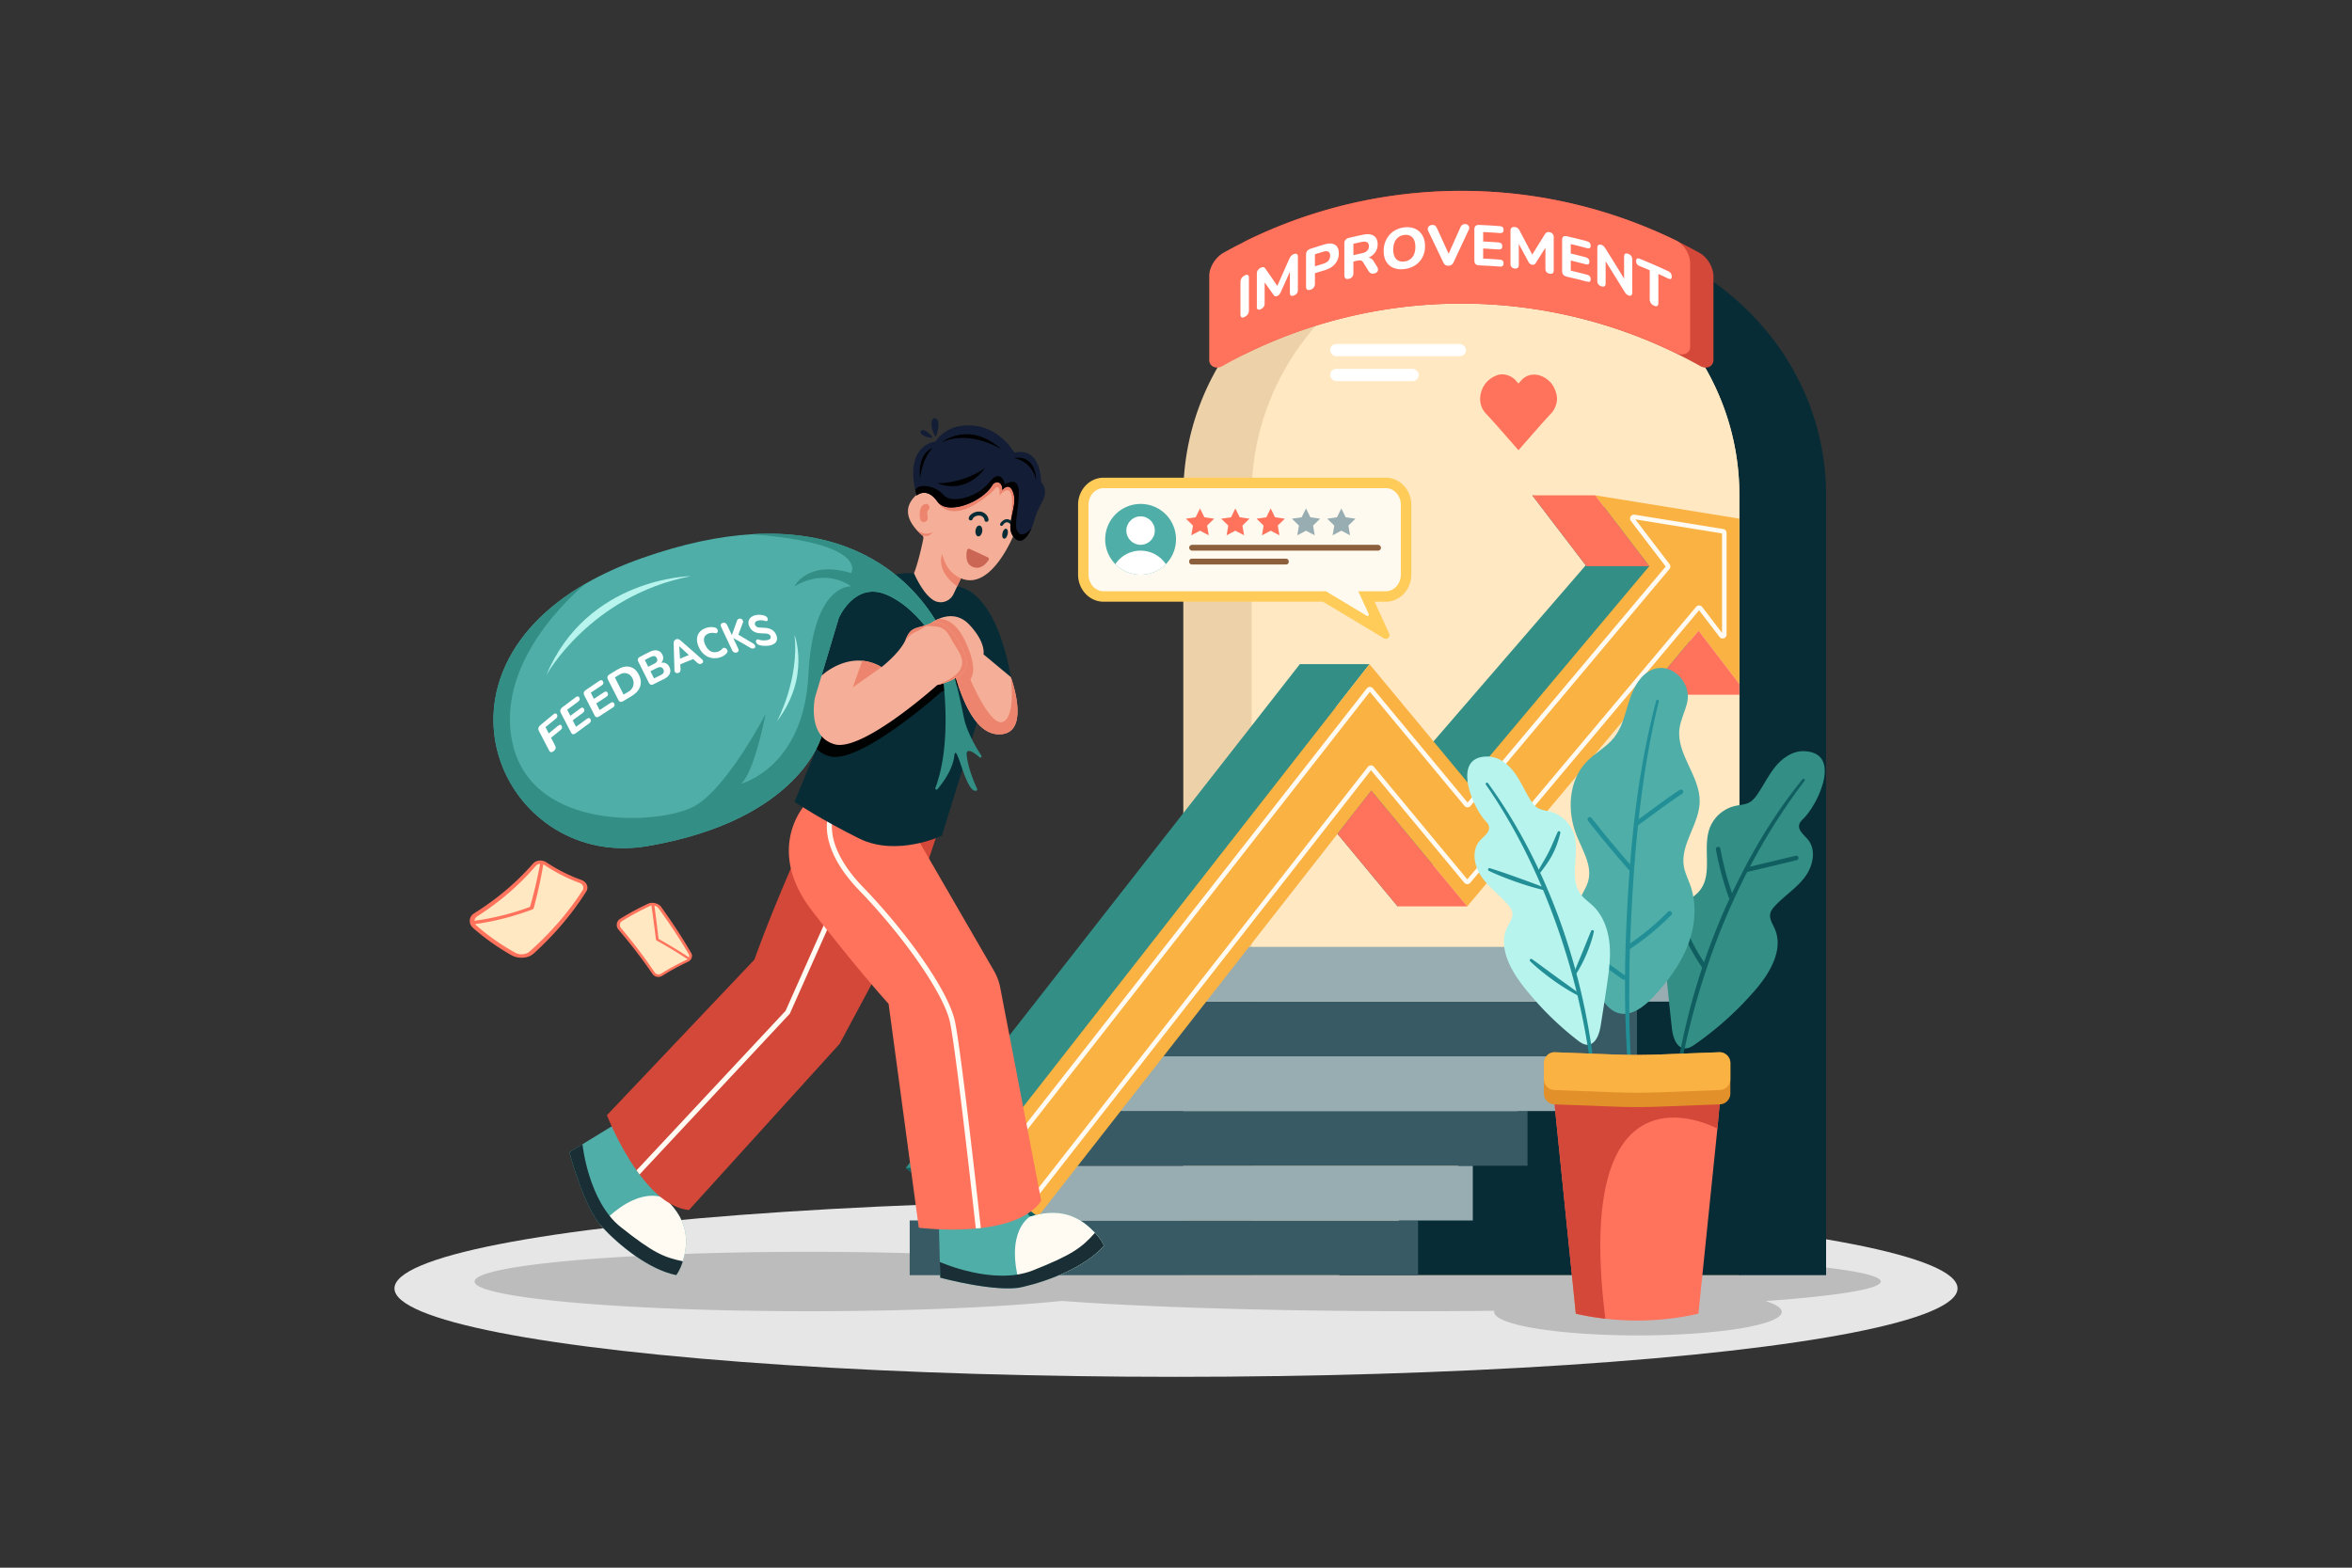 <?xml version="1.0" encoding="utf-8"?>
<svg xmlns="http://www.w3.org/2000/svg" viewBox="0 0 4680 3120">
  <rect x="0" y="0" width="4680" height="3120" fill="#333333" stroke="none"/>
  <defs>
    <style>.cls-1,.cls-11{fill:#fff;}.cls-1{opacity:0;}.cls-2{fill:#e6e6e6;}.cls-3{fill:#bcbcbc;}.cls-4{fill:#072c35;}.cls-5{fill:#edd1a9;}.cls-6{fill:#ffe8c2;}.cls-7{fill:#375a64;}.cls-8{fill:#97adb2;}.cls-9{fill:#d34839;}.cls-10{fill:#ff735d;}.cls-12{fill:#338e85;}.cls-13{fill:#fab243;}.cls-14{fill:#fffbf3;}.cls-15{fill:#115e60;}.cls-16{fill:#ffcc5a;}.cls-17{fill:#fffaf0;}.cls-18{fill:#4faea8;}.cls-19{fill:#8c603d;}.cls-20{fill:#228e96;}.cls-21{fill:#b8f4ee;}.cls-22{fill:#c7c365;}.cls-23{fill:#e2902a;}.cls-24{fill:#1a2e35;}.cls-25{fill:#010202;}.cls-26{fill:#f5ae97;}.cls-27{fill:#ed856e;}.cls-28{fill:#131e36;}.cls-29{fill:#cb6655;}</style>
  </defs>
  <title>02</title>
  <g data-name="02" id="_02">
    <rect class="cls-1" height="3120" width="4680"/>
    <ellipse class="cls-2" cx="2340" cy="2564.14" rx="1555.11" ry="176.04"/>
    <path class="cls-3" d="M3742.29,2550.46c0-32.64-415.49-59.1-928-59.1-280.39,0-531.73,7.92-701.89,20.44-122-12.52-302.07-20.44-503-20.44-367.3,0-665.06,26.46-665.06,59.1s297.76,59.1,665.06,59.1c200.93,0,381-7.92,503-20.44,170.16,12.52,421.5,20.44,701.89,20.44,54.27,0,107.46-.3,159.18-.87a7.84,7.84,0,0,0-.33,2.24c0,25.85,128.08,46.8,286.07,46.8s286.07-20.95,286.07-46.8c0-7.78-11.63-15.12-32.19-21.58C3655.79,2579,3742.29,2565.35,3742.29,2550.46Z"/>
    <path class="cls-4" d="M3295.67,499l-1.39-.56a569.3,569.3,0,0,0-212.47-40.92h-174l3.32,84.56c-149.44,95.67-248,259.41-248,443.27V2537.86h970.43V985.33C3633.56,766.7,3494.24,579.11,3295.67,499Z"/>
    <path class="cls-5" d="M3461,985.33V2537.86H2354.56V985.33c0-291.51,247.68-527.83,553.22-527.83a584.44,584.44,0,0,1,68,3.95A570.48,570.48,0,0,1,3123.12,499C3321.68,579.11,3461,766.7,3461,985.33Z"/>
    <path class="cls-6" d="M3461,985.33V2537.86H2490.58V985.33c0-269.54,211.77-491.9,485.22-523.88A570.3,570.3,0,0,1,3123.12,499C3321.69,579.11,3461,766.7,3461,985.33Z"/>
    <polygon class="cls-4" points="3376.62 1884.47 3462.72 1884.47 3462.72 2537.86 2664.49 2537.86 3376.62 1884.47"/>
    <rect class="cls-7" height="108.95" width="1011.56" x="1810.13" y="2428.9"/>
    <rect class="cls-8" height="108.95" width="1011.56" x="1919.02" y="2320.02"/>
    <rect class="cls-7" height="108.95" width="1011.56" x="2027.9" y="2211.13"/>
    <rect class="cls-8" height="108.95" width="1011.56" x="2136.79" y="2102.25"/>
    <rect class="cls-7" height="108.95" width="1011.56" x="2245.67" y="1993.36"/>
    <rect class="cls-8" height="108.95" width="1011.56" x="2354.56" y="1884.48"/>
    <path class="cls-9" d="M3381.82,727.75a972.44,972.44,0,0,0-901-25c-13.36,8.23-28.11.28-28.23-15.13V522.74c-.16-17.73,12.91-36.4,28.23-44.37a972.47,972.47,0,0,1,901,25c15.59,8.63,27.16,28.37,27.59,46V714.28C3410.49,730.79,3394,735.83,3381.82,727.75Z"/>
    <path class="cls-10" d="M3334.75,702.71a972.42,972.42,0,0,0-901,25c-12.18,8.08-28.67,3-27.59-13.47V549.44c-.12-17.93,12.54-37.11,27.59-46a972.42,972.42,0,0,1,901-25c15.87,7.64,27.83,26.94,28.24,44.37V687.58C3364.72,704.65,3347.05,708.75,3334.75,702.71Z"/>
    <path class="cls-11" d="M2476.72,630.7q-4.14,2.09-6.3.8t-2.17-5.61V561.63c0-6.09,2.81-10.6,8.47-13.44s8.4-1.13,8.4,5V617.4C2485.12,623.49,2482.31,627.89,2476.72,630.7Z"/>
    <path class="cls-11" d="M2508.61,615.4q-3.75,1.73-5.73.48t-2-5.13V544.67a12.29,12.29,0,0,1,2.09-7.08,14,14,0,0,1,6-4.85q3.3-1.51,5.24-1a6.65,6.65,0,0,1,3.6,2.84q11.94,17.17,23.8,34.42,11.91-27.11,24-54.15a21.53,21.53,0,0,1,3.67-5.84,13.36,13.36,0,0,1,5.24-3.33q3.84-1.43,5.94-.06t2.09,5.34V577c0,5.48-2.65,9.16-7.91,11.11s-8,.27-8-5.21V541q-9.26,20.43-18.42,40.89a19.55,19.55,0,0,1-2.85,4.41,10.62,10.62,0,0,1-4,2.72,6.41,6.41,0,0,1-4,.58,5.19,5.19,0,0,1-2.78-2.08q-9.08-12.72-18.21-25.41v41.54C2516.34,609.17,2513.75,613.05,2508.61,615.4Z"/>
    <path class="cls-11" d="M2607.62,576.6c-2.89.95-5.09.89-6.61-.2s-2.27-3.07-2.27-6V507.1c0-6,3-10.05,9-12,11.09-3.64,16.65-5.38,27.82-8.68,9-2.67,16-2.34,21,.85s7.4,8.85,7.4,16.92a31.6,31.6,0,0,1-7.4,20.91c-4.93,5.9-11.92,10.12-21,12.79-7.67,2.27-11.5,3.44-19.14,5.88v20.88a12.44,12.44,0,0,1-2.23,7.45A12.59,12.59,0,0,1,2607.62,576.6Zm8.79-46.56c6.45-2,9.68-3,16.15-5,9.42-2.81,14.15-8.14,14.15-16.21,0-7.91-4.73-10.57-14.15-7.75-6.47,1.93-9.7,2.93-16.15,5Z"/>
    <path class="cls-11" d="M2684.07,554.9c-2.94.71-5.19.46-6.73-.75S2675,550.88,2675,548V484.65c0-6,3.05-9.8,9.16-11.26,11.29-2.7,17-4,28.3-6.32,9.18-1.91,16.28-1.08,21.28,2.33s7.5,9,7.5,16.8a27.18,27.18,0,0,1-4.74,15.86,31.51,31.51,0,0,1-13.52,10.7q6.2.62,10.18,6.85c2.9,4.72,4.36,7.08,7.26,11.82a8.42,8.42,0,0,1,.94,7.88c-1,2.65-3.48,4.31-7.38,5a10.55,10.55,0,0,1-6.33-.41,9.79,9.79,0,0,1-4.21-4.09c-4.49-7.21-6.73-10.79-11.21-17.94a7,7,0,0,0-4.32-3.43,13.81,13.81,0,0,0-6.06.17c-3.55.77-5.32,1.17-8.85,2v23.06a10.75,10.75,0,0,1-8.95,11.22Zm8.95-47.06c6.47-1.48,9.7-2.2,16.19-3.57,9.72-2,14.6-6.77,14.6-14.38s-4.88-10.38-14.6-8.33c-6.49,1.37-9.72,2.08-16.19,3.57Z"/>
    <path class="cls-11" d="M2794.22,535.46q-12.28,1.47-21.52-2.38a29.77,29.77,0,0,1-14.35-12.35q-5.11-8.49-5.11-21a49.51,49.51,0,0,1,5.11-22.67,44.41,44.41,0,0,1,14.29-16.58,46.49,46.49,0,0,1,21.58-7.95c8.26-1,15.48,0,21.67,2.81a31.48,31.48,0,0,1,14.44,13.16q5.15,8.88,5.15,21.34a47.12,47.12,0,0,1-5.15,22.31,42.17,42.17,0,0,1-14.44,15.83A49.5,49.5,0,0,1,2794.22,535.46Zm0-15.06c6.92-.83,12.33-3.74,16.24-8.81s5.85-11.75,5.85-20-1.94-14.68-5.8-18.89-9.29-5.94-16.29-5.1a22.66,22.66,0,0,0-16.1,8.95q-5.84,7.71-5.83,20.27c0,8.3,1.94,14.5,5.83,18.65S2787.37,521.21,2794.22,520.4Z"/>
    <path class="cls-11" d="M2882.18,528.84a10.7,10.7,0,0,1-6.23-1.47,11.11,11.11,0,0,1-4-4.94q-14.86-31.18-29.87-62.33-2.37-5,.06-8.5a9.06,9.06,0,0,1,7.4-3.85q4-.24,6.1,1.42a13.39,13.39,0,0,1,3.62,5q11.65,25.44,23.24,50.92,11.59-26.14,23.26-52.25a12.94,12.94,0,0,1,3.62-5.08,9.15,9.15,0,0,1,6-1.74,8,8,0,0,1,6.95,3.44q2.31,3.41-.06,8.51-15,31.92-29.91,63.92a13.48,13.48,0,0,1-4,5.15A10.83,10.83,0,0,1,2882.18,528.84Z"/>
    <path class="cls-11" d="M2943.28,528.13c-6.4-.24-9.6-3.39-9.6-9.55v-62c0-6.17,3.2-9.18,9.6-8.94q20.7.76,41.36,2.42c4.81.39,7.22,2.89,7.22,7.45s-2.41,6.75-7.22,6.36c-11.11-.91-22.27-1.61-33.41-2.09v18.83c10.23.44,20.48,1.07,30.69,1.88,4.89.38,7.34,2.91,7.34,7.55s-2.45,6.75-7.34,6.37c-10.21-.81-20.46-1.43-30.69-1.88v20.09c11.14.48,22.3,1.18,33.41,2.09,4.81.39,7.22,2.89,7.22,7.46s-2.41,6.74-7.22,6.35Q2964,528.9,2943.28,528.13Z"/>
    <path class="cls-11" d="M3013.85,534.37a9.27,9.27,0,0,1-6.15-2.83,9.05,9.05,0,0,1-2.12-6.27V459.19c0-2.66.74-4.62,2.24-5.87s3.62-1.73,6.38-1.43a11,11,0,0,1,5.61,2,15.39,15.39,0,0,1,3.83,4.9q12.69,24,25.22,48,12.53-20.31,25.14-40.55a9.91,9.91,0,0,1,3.81-3.78,8.84,8.84,0,0,1,5.45-.37,10.24,10.24,0,0,1,6.14,3.27,9.68,9.68,0,0,1,2.17,6.53V538c0,5.48-2.73,7.67-8.19,6.66s-8.32-4.25-8.32-9.73V493.07q-9.66,15.21-19.26,30.46a9,9,0,0,1-3,2.79,6.79,6.79,0,0,1-4.17.46,8.71,8.71,0,0,1-4.24-1.7,12.28,12.28,0,0,1-2.95-3.67q-9.61-18-19.33-35.85v41.55C3022.11,532.58,3019.36,535,3013.85,534.37Z"/>
    <path class="cls-11" d="M3117.71,550.68c-6.29-1.41-9.44-5.14-9.44-11.31v-62c0-6.16,3.15-8.59,9.44-7.18q20.34,4.56,40.47,10c4.7,1.27,7,4.22,7,8.78s-2.34,6.3-7,5q-16.24-4.41-32.68-8.21v18.83q15.08,3.48,30,7.5c4.78,1.28,7.16,4.26,7.16,8.9s-2.38,6.3-7.16,5q-14.92-4-30-7.49v20.08q16.41,3.79,32.68,8.21c4.7,1.27,7,4.22,7,8.78s-2.34,6.3-7,5Q3138.05,555.24,3117.71,550.68Z"/>
    <path class="cls-11" d="M3186.61,569.85c-5.51-1.67-8.27-5.32-8.27-11V493.77q0-4.33,2.13-6c1.41-1.1,3.31-1.3,5.68-.58a11,11,0,0,1,4.7,2.63,31.59,31.59,0,0,1,3.89,5.15q18.65,29.64,36.89,59.52V510.67c0-5.63,2.72-7.48,8.15-5.48s8.12,5.85,8.12,11.48v65.85q0,3.76-1.92,5.27c-1.27,1-3,1.09-5.19.29a13.26,13.26,0,0,1-5-3.1,32.25,32.25,0,0,1-4-5.45q-18.26-29.88-36.89-59.52v43.82C3194.86,569.54,3192.11,571.52,3186.61,569.85Z"/>
    <path class="cls-11" d="M3291.29,608.41a14.4,14.4,0,0,1-6.44-5.18,13.58,13.58,0,0,1-2.23-7.68V537.8c-7.88-3.35-11.83-5-19.77-8.13-4.86-1.94-7.3-5.31-7.3-10.18s2.44-6.37,7.3-4.43q28.58,11.61,56.48,24.62c4.75,2.26,7.12,5.85,7.12,10.72s-2.37,6.14-7.12,3.89c-7.77-3.69-11.67-5.49-19.5-9V603c0,2.9-.72,4.82-2.16,5.78S3294.1,609.63,3291.29,608.41Z"/>
    <polygon class="cls-12" points="3388.24 1040.72 3048.77 985.78 3352.05 1382.7 3388.24 1040.72"/>
    <polygon class="cls-12" points="3183.8 1092.03 2781.68 1557.34 2657.72 1407.81 2724.98 1321.81 2586.43 1321.81 1802.32 2324.4 1926.71 2421.69 2590.01 1573.58 2780.91 1803.86 3298.01 1187.92 3183.8 1092.03"/>
    <polygon class="cls-13" points="3173.99 985.78 3281.71 1126.76 2920.23 1557.34 2724.98 1321.81 1940.88 2324.4 2065.27 2421.69 2728.56 1573.58 2919.47 1803.86 3379.96 1255.35 3461.01 1361.42 3461.01 1032.23 3173.99 985.78"/>
    <path class="cls-14" d="M2059.54,2382.73a7.76,7.76,0,0,1-4.81-1.66l-71.89-56.23a7.82,7.82,0,0,1-1.35-11h0l738.08-943.74a7.82,7.82,0,0,1,12.19-.18l188.35,227.21,394.27-469.64-69.31-90.71a7.83,7.83,0,0,1,7.47-12.48l176.39,28.55a7.79,7.79,0,0,1,6.58,7.72v202.32a7.83,7.83,0,0,1-14.05,4.76l-40.57-53.09-455.27,542.29a7.79,7.79,0,0,1-6,2.8h0a7.82,7.82,0,0,1-6-2.84L2728,1532.92l-662.27,846.81a7.89,7.89,0,0,1-6.18,3Zm-70.24-64.25,70,54.78,662.44-847a7.83,7.83,0,0,1,12.19-.17l185.65,224,455.31-542.34a7.81,7.81,0,0,1,12.21.28l39.36,51.49V1061.59L3254,1033.68l68.09,89.12a7.77,7.77,0,0,1-.23,9.78L2926.1,1604a7.83,7.83,0,0,1-12,0l-188.31-227.16Z"/>
    <polygon class="cls-10" points="2919.47 1803.86 2780.91 1803.86 2661.3 1659.58 2728.56 1573.58 2919.47 1803.86"/>
    <polygon class="cls-10" points="3461.01 1361.42 3461.01 1382.7 3352.05 1382.7 3314.41 1333.44 3379.95 1255.35 3461.01 1361.42"/>
    <polygon class="cls-10" points="3156.49 1126.76 3281.71 1126.76 3173.99 985.78 3048.77 985.78 3156.49 1126.76"/>
    <polygon class="cls-15" points="1802.32 2324.4 1940.88 2324.4 2065.27 2421.69 1926.71 2421.69 1802.32 2324.4"/>
    <path class="cls-10" d="M3086.06,762C3071,744.5,3044,738,3027,757.08c-2.23,2.47-3.34,3.71-5.58,6.21-2.23-2.5-3.35-3.74-5.58-6.21-6.41-7.92-19.74-13.1-29.65-12-10.34,1.16-23,8.82-29.44,16.88-14.19,17.73-16.6,43.79,0,61.17,2.2,2.32,3.3,3.5,5.51,5.88,20.09,22,39.41,44.72,59.16,67,19.76-22.32,39.08-45,59.17-67,2.21-2.38,3.31-3.56,5.51-5.88,7.21-7,12.14-19.83,12.09-29.62C3098.1,783.2,3092.8,769.76,3086.06,762Z"/>
    <rect class="cls-11" height="24.42" rx="12.21" width="270.27" x="2646.71" y="684.57"/>
    <rect class="cls-11" height="24.42" rx="12.21" width="176.36" x="2646.71" y="734.06"/>
    <path class="cls-16" d="M2632.53,1197.52H2195.9c-28,0-50.76-24.22-50.76-54V1004.71c0-29.78,22.77-54,50.76-54h561.56c28,0,50.76,24.22,50.76,54v138.82c0,29.77-22.77,54-50.76,54h-22.34l29.07,63.41a7.35,7.35,0,0,1-10.47,9.37Z"/>
    <path class="cls-17" d="M2757.46,971.53H2195.9c-16.54,0-29.94,14.85-29.94,33.18v138.82c0,18.32,13.4,33.17,29.94,33.17h442.4l81.34,48.85a2.7,2.7,0,0,0,3.85-3.44l-20.83-45.41h54.8c16.54,0,29.94-14.85,29.94-33.17V1004.71C2787.4,986.38,2774,971.53,2757.46,971.53Z"/>
    <path class="cls-18" d="M2340,1073.39a70.45,70.45,0,1,1-70.45-70.45A70.2,70.2,0,0,1,2340,1073.39Z"/>
    <circle class="cls-11" cx="2269.55" cy="1055.95" r="28.32"/>
    <path class="cls-11" d="M2319.78,1122.79a70.44,70.44,0,0,1-100.46,0,60.34,60.34,0,0,1,100.46,0Z"/>
    <polygon class="cls-10" points="2387.82 1011.87 2396.51 1029.47 2415.93 1032.29 2401.88 1045.99 2405.19 1065.33 2387.82 1056.2 2370.45 1065.33 2373.77 1045.99 2359.71 1032.29 2379.14 1029.47 2387.82 1011.87"/>
    <polygon class="cls-10" points="2458.11 1011.87 2466.8 1029.47 2486.22 1032.29 2472.17 1045.99 2475.49 1065.33 2458.11 1056.2 2440.74 1065.33 2444.06 1045.99 2430 1032.29 2449.43 1029.47 2458.11 1011.87"/>
    <polygon class="cls-10" points="2528.41 1011.87 2537.09 1029.47 2556.52 1032.29 2542.46 1045.99 2545.78 1065.33 2528.41 1056.2 2511.03 1065.33 2514.35 1045.99 2500.3 1032.29 2519.72 1029.47 2528.41 1011.87"/>
    <polygon class="cls-8" points="2598.7 1011.87 2607.39 1029.47 2626.81 1032.29 2612.75 1045.99 2616.07 1065.33 2598.7 1056.2 2581.33 1065.33 2584.64 1045.99 2570.59 1032.29 2590.01 1029.47 2598.7 1011.87"/>
    <polygon class="cls-8" points="2668.99 1011.87 2677.68 1029.47 2697.1 1032.29 2683.05 1045.99 2686.36 1065.33 2668.99 1056.2 2651.62 1065.33 2654.94 1045.99 2640.88 1032.29 2660.31 1029.47 2668.99 1011.87"/>
    <rect class="cls-19" height="11.6" rx="5.8" width="381.7" x="2366.18" y="1084.28"/>
    <rect class="cls-19" height="11.6" rx="5.09" width="198.18" x="2366.18" y="1111.87"/>
    <path class="cls-12" d="M3589.25,1495c-22-.64-42.1,13.3-56.13,30.26s-23.61,37.12-36.08,55.26c-4.32,6.28-9.17,12.48-15.79,16.25-8.54,4.85-18.84,5-28.43,7.12a71.52,71.52,0,0,0-50.84,44.14c-14.95,40.22,7.09,91.74-20.22,124.84-7.64,9.26-18.23,15.54-27.24,23.48-21.91,19.3-33.74,48-38,76.92s-1.63,58.29,1.21,87.35q4.2,43,9,86c1.95,17.45,9,39.73,26.54,39.91,7.32.08,13.9-4.17,19.91-8.36a644.14,644.14,0,0,0,120.34-108.9c29.08-33.9,55.82-80.11,37.83-121-4.22-9.59-10.91-19.22-9-29.51,1.16-6.14,5.28-11.26,9.53-15.83,18.52-19.93,42.21-34.87,58.78-56.45s24.16-54.17,7-75.26c-7.73-9.49-20.61-18.57-17.48-30.41,1.31-5,5.33-8.7,9-12.33C3617.11,1600.81,3667,1497.31,3589.25,1495Z"/>
    <path class="cls-15" d="M3590.87,1553.84c-128.62,168.61-209.67,371.65-248.11,579.43-1.82,10.3-5.27,31.51-6.81,41.88a2.81,2.81,0,0,1-5.58-.74c1.27-10.63,4.22-31.68,5.9-42.23A1329.67,1329.67,0,0,1,3491,1691.64c28.22-49.39,59.88-96.91,95.84-141a2.58,2.58,0,0,1,4,3.21Z"/>
    <path class="cls-15" d="M3477.14,1735.17a4.52,4.52,0,0,1-1-8.91l97-23.21a4.52,4.52,0,0,1,2.1,8.79l-97,23.21A4.7,4.7,0,0,1,3477.14,1735.17Z"/>
    <path class="cls-15" d="M3444,1788.86a4.52,4.52,0,0,1-4.26-3,624,624,0,0,1-25.41-95.21,4.52,4.52,0,0,1,8.89-1.64,615.11,615.11,0,0,0,25,93.83,4.51,4.51,0,0,1-2.75,5.77A4.64,4.64,0,0,1,3444,1788.86Z"/>
    <path class="cls-15" d="M3390,1926.71a4.51,4.51,0,0,1-3.74-2,438.86,438.86,0,0,1-37-66.36,4.52,4.52,0,0,1,8.25-3.7,429.14,429.14,0,0,0,36.2,65,4.51,4.51,0,0,1-1.21,6.27A4.44,4.44,0,0,1,3390,1926.71Z"/>
    <path class="cls-18" d="M3279.59,1336.92c-21.12,13.35-31.76,38.16-39.14,62s-13.11,49.15-28.59,68.75c-15.14,19.16-37.94,30.7-54.85,48.31-36.17,37.66-39.32,98.36-19.89,146.82,11.78,29.38,31.22,59.46,23.25,90.09-3.09,11.88-10.1,22.3-15.32,33.4-14.75,31.35-14.94,68.12-6.27,101.66s25.63,64.33,44.23,93.55c9,14.14,19.55,28.89,35.44,34.2,26.09,8.72,52.41-11.54,71.23-31.61,28.14-30,53.38-63.54,68.37-101.85s19.06-81.93,5.23-120.67c-4.33-12.11-10.35-23.72-12.66-36.37-8.06-44.33,30.74-84.78,31.43-129.83.79-50.64-46.44-94.32-40.33-144.59,2.24-18.45,11.6-35.29,15.59-53.44C3366.59,1355.12,3320.09,1311.31,3279.59,1336.92Z"/>
    <path class="cls-20" d="M3300.56,1395.84c-38.64,159.11-50.89,323.52-57.19,486.74-.76,24.08-1.25,49.51-1.39,73.64-.38,40.85.08,81.93,1.79,122.72q1.86,49.08,6.68,97.94a2.82,2.82,0,0,1-5.6.61c-.85-7.64-2.08-17.06-2.79-24.5-1.22-11.67-2.34-25-3.29-36.82-5.71-77.73-6.39-156-4.17-233.85,5.85-163.8,18.84-328.9,61-487.83a2.58,2.58,0,0,1,5,1.35Z"/>
    <path class="cls-20" d="M3257.3,1642.89a4.52,4.52,0,0,1-2.67-8.16l35.68-26.07c16.81-12.28,34.2-25,52-36.66a4.52,4.52,0,0,1,5,7.55c-17.56,11.55-34.86,24.19-51.58,36.41L3260,1642A4.56,4.56,0,0,1,3257.3,1642.89Z"/>
    <path class="cls-20" d="M3244.65,1732.92a4.51,4.51,0,0,1-3.39-1.53c-28-31.76-55.4-64.74-81.55-98a4.52,4.52,0,0,1,7.1-5.58c26.05,33.15,53.38,66,81.23,97.63a4.52,4.52,0,0,1-3.39,7.5Z"/>
    <path class="cls-20" d="M3240.46,1889.69a4.52,4.52,0,0,1-2.49-8.29,499.18,499.18,0,0,0,81.24-67,4.52,4.52,0,0,1,6.45,6.32,508.16,508.16,0,0,1-82.71,68.2A4.48,4.48,0,0,1,3240.46,1889.69Z"/>
    <path class="cls-20" d="M3232.93,1950a10.4,10.4,0,0,1-5.81-2l-56.83-40.76a4.52,4.52,0,1,1,5.27-7.34l56.61,40.61a4.51,4.51,0,0,1,6.91,4.72,5.88,5.88,0,0,1-3.68,4.3A6.83,6.83,0,0,1,3232.93,1950Z"/>
    <path class="cls-21" d="M2961,1505.67c21,.41,39.41,14.61,52,31.4s20.71,36.4,31.72,54.23c3.81,6.17,8.13,12.3,14.25,16.19,7.9,5,17.68,5.66,26.7,8.1A68.12,68.12,0,0,1,3131.9,1660c12.33,38.94-11,86.9,13.38,119.64,6.84,9.17,16.61,15.63,24.81,23.61,19.92,19.38,29.83,47.25,32.52,74.91s-1.18,55.51-5.23,83q-6,40.74-12.59,81.39c-2.68,16.5-10.4,37.35-27.1,36.7-7-.27-13-4.62-18.55-8.88a613.46,613.46,0,0,1-109.33-109.19c-26.06-33.6-49.32-78.79-30.3-116.82,4.46-8.91,11.27-17.76,9.9-27.63-.81-5.89-4.49-11-8.32-15.51-16.68-19.81-38.51-35.13-53.25-56.42s-20.44-52.64-3.11-71.89c7.8-8.66,20.47-16.69,18.05-28.1-1-4.8-4.66-8.52-8-12.15C2929.55,1604.94,2887,1504.19,2961,1505.67Z"/>
    <path class="cls-20" d="M2960.79,1558.58c117.64,161.6,188.66,366.86,211.08,564.76,1.08,9.94,2.92,30.43,3.61,40.44a2.81,2.81,0,0,1-5.61.46c-1-10.09-3.27-30.09-4.53-40.13a1383.6,1383.6,0,0,0-93.74-349.92c-31.11-74.47-68.87-146.31-115-212.61a2.58,2.58,0,0,1,4.19-3Z"/>
    <path class="cls-20" d="M3059.63,1735.07c7.7-14.81,17-28.74,24.12-43.76,5.63-11.7,10.31-23.67,15.7-35.54a2.83,2.83,0,0,1,5.32,1.81,198.7,198.7,0,0,1-6.4,21.74,165.71,165.71,0,0,1-20.94,40.52c-4.34,6.2-8.76,12.17-13.48,18.05a2.6,2.6,0,0,1-4.32-2.82Z"/>
    <path class="cls-20" d="M3070.45,1771.1c-27.87-6.71-55.09-15.94-81.72-26.51-8.86-3.57-17.65-7.33-26.26-11.5a2.82,2.82,0,0,1,2-5.24c27.13,8.4,54.19,18.32,80.85,28.08,8.92,3.3,17.82,6.65,26.66,10.26a2.59,2.59,0,0,1-1.57,4.91Z"/>
    <path class="cls-20" d="M3132.21,1934.91c6.23-15.51,12.85-30.76,19.11-46.24,4.79-11.74,9.74-24.37,14.75-36a2.83,2.83,0,0,1,5.36,1.71,207.16,207.16,0,0,1-6,21.76,292.53,292.53,0,0,1-17.43,41.6,215.71,215.71,0,0,1-11.24,19.57,2.59,2.59,0,0,1-4.57-2.38Z"/>
    <path class="cls-20" d="M3138.59,1980.7c-25.63-13.55-49.62-30.09-72.12-48.34-7.48-6.11-14.77-12.47-21.69-19.22a2.82,2.82,0,0,1,3.6-4.32c15.32,10.92,31.13,22.83,46.37,33.87,15.45,11.33,31.12,22.28,46.57,33.64a2.59,2.59,0,0,1-2.73,4.37Z"/>
    <path class="cls-22" d="M3421.81,2197.89h-.06l.06,0Z"/>
    <path class="cls-10" d="M3093.26,2197.88l42.27,416.6a550.69,550.69,0,0,0,242.19.4l1.78-.4,37.77-368.28,4.49-48.32Z"/>
    <path class="cls-9" d="M3093.26,2197.88l42.27,416.6a546.18,546.18,0,0,0,58.82,10c-67-537.07,222.92-378.32,222.92-378.32l4.49-48.32Z"/>
    <path class="cls-23" d="M3072,2115.78v60.48a21.62,21.62,0,0,0,21.63,21.62l118.54,4.5q45.3,1.7,90.65,0l118.59-4.5a21.61,21.61,0,0,0,21.62-21.62v-60.48a21.61,21.61,0,0,0-21.62-21.62l-119.53,4.49q-45.3,1.71-90.65,0l-117.6-4.47A21.62,21.62,0,0,0,3072,2115.78Z"/>
    <path class="cls-13" d="M3072,2115.78v32a21.63,21.63,0,0,0,21.63,21.63l118.54,4.48q45.3,1.73,90.65,0l118.59-4.48a21.62,21.62,0,0,0,21.62-21.63v-32a21.61,21.61,0,0,0-21.62-21.62l-119.53,4.49q-45.3,1.71-90.65,0l-117.6-4.47A21.62,21.62,0,0,0,3072,2115.78Z"/>
    <path class="cls-18" d="M1345.69,2537.85c-53.87-10.73-112.86-58.46-148.31-96.61-1-1-1.91-2.12-2.86-3.25h0c-34.14-40.77-61.54-144.81-61.54-144.81l26-15.93,71.16-43.55,86.07,10.55,25.54,91.69L1323,2385.15c54,49.17,43.87,97,35.74,125C1353.7,2527.45,1345.69,2537.85,1345.69,2537.85Z"/>
    <path class="cls-14" d="M1345.69,2537.85c-53.87-10.73-112.86-58.46-148.31-96.61-1-1-1.91-2.12-2.86-3.25h0c78.47-83.2,128.44-52.83,128.44-52.83,54,49.17,43.87,97,35.74,125C1353.7,2527.45,1345.69,2537.85,1345.69,2537.85Z"/>
    <path class="cls-24" d="M1345.69,2537.85c-53.87-10.73-112.86-58.46-148.31-96.61S1133,2293.17,1133,2293.17l26-15.93S1170.49,2390.71,1235,2442s86.24,60.47,123.76,68.18C1353.7,2527.45,1345.69,2537.85,1345.69,2537.85Z"/>
    <path class="cls-9" d="M1866.32,1655.05l-17.87,53.55-32.72,98.07-23.6,44.07-5.16,9.62-52.8,98.6-63.41,118.38-299.87,330.87c-37.75-3.88-71.45-34.93-98.27-70.77q-3.06-4.08-6-8.24c-36.61-51.74-58.93-109.7-58.93-109.7l293.43-309.66s22.2-64.57,72.56-181.6q8.18-19,17.36-39.84c40.94-92.88,104.28-113,143.27-115.69,20.67-1.47,34.5,1.94,34.5,1.94Z"/>
    <path class="cls-14" d="M1749.9,1616.89,1695,1740.15l-4.57,10.28-44.72,100.47-74.12,166.52-299,320q-3.06-4.08-6-8.24l296.54-317.38L1638.74,1842l44.74-100.51,4.68-10.52,52.6-118.17Z"/>
    <path class="cls-18" d="M2196.64,2479.2c-37,42.29-109.52,70.22-161.48,82.16-1.4.32-2.85.62-4.34.88h0c-53.61,9.44-159.89-19.42-159.89-19.42l-.82-31.23-2.26-85.36,53.34-70.95,94.37,24.21,34,41.84c71.2-22.77,108.47,10.67,129.12,32.17C2191.51,2466.78,2196.64,2479.2,2196.64,2479.2Z"/>
    <path class="cls-14" d="M2196.64,2479.2c-37,42.29-109.52,70.22-161.48,82.16-1.4.32-2.85.62-4.34.88h0c-33.7-112.11,18.78-140.91,18.78-140.91,71.2-22.77,108.47,10.67,129.12,32.17C2191.51,2466.78,2196.64,2479.2,2196.64,2479.2Z"/>
    <path class="cls-24" d="M2196.64,2479.2c-37,42.29-109.52,70.22-161.48,82.16s-164.23-18.55-164.23-18.55l-.82-31.23s106.5,47.82,184.9,16.84,97.7-45.59,123.71-74.93C2191.51,2466.78,2196.64,2479.2,2196.64,2479.2Z"/>
    <path class="cls-10" d="M2071.92,2389.84c-23.2,34-72.23,48.57-120.27,54.18-3.33.39-6.65.73-10,1-58.88,5.44-113.43-1.63-113.43-1.63l-60.08-445.6s-11.93-13-34-38.87c-20.9-24.49-50.87-60.53-88.43-108.06q-3.46-4.37-7-8.87-10.82-13.76-22.43-28.74c-23.9-30.84-36.76-59.47-42.62-85C1556.23,1652,1601,1602.81,1601,1602.81l117.14-47.43,16.21,17.33h0l93,99.37,21.12,36.51h0l129.36,223.61a106.51,106.51,0,0,1,12.4,33.2Z"/>
    <path class="cls-14" d="M1951.65,2444c-3.33.39-6.65.73-10,1-10.7-96.37-41.13-365.8-51.72-412.1-8.82-38.55-49-104.57-103-172.6-23.59-29.74-49.83-59.86-77.23-88.24q-10.77-11.16-19.28-21.69c-2.46-3-4.78-6-7-8.91-26.48-35.29-35.2-64.36-37.46-84.12-3.21-28.05,5.31-44.24,5.68-44.91l4.4,2.37,4.41,2.35v0c-.32.64-7.48,15.11-4.44,39.88,2.14,17.48,9.81,42.86,32.1,73.89q3.22,4.5,6.87,9.15a325.93,325.93,0,0,0,21.9,25c26.07,27,51.68,56.19,75.2,85.57,16.12,20.16,31.27,40.42,44.89,60.13,34,49.18,56.27,91.74,62.7,119.86C1910.57,2078.21,1940.92,2347.21,1951.65,2444Z"/>
    <path class="cls-4" d="M2011.33,1347.46l-43.65,14.23-93.56,301.51s-89.4,42.67-164.31,5.69-129-73-129-73l43.76-105.94,10.28-24.9-13.27-76.81,12.4-41.42,35-116.92c38.87-99.56,149.62-88.91,149.62-88.91l85.85,26.09C1987.33,1181.05,2011.33,1347.46,2011.33,1347.46Z"/>
    <path class="cls-25" d="M1873.35,1376.64h0s-162.38,145.89-222.94,128.45a56.51,56.51,0,0,1-25.75-15.16l10.28-24.9-13.27-76.81,12.4-41.42c15.13-10.61,43.39-26,76.69-23.06a98.1,98.1,0,0,1,41.74,13.82s37-28.48,51-56.48l.08-.16c.71-1.43,1.36-2.86,1.93-4.29,11.93-29.36,24.77-21.1,55.16-34.87s67.78,44,76.25,81.67C1945.18,1360.5,1875.41,1376.18,1873.35,1376.64Z"/>
    <path class="cls-26" d="M1817.86,1047.25c.05,0,0,.07.09.09,1.51,2,3,4,4.58,5.75a105.88,105.88,0,0,0,12.28,12.05,7.05,7.05,0,0,1,2.42,7c-2.43,12.05-9.79,46.38-18.57,68.86,14,30.55,27.09,46.06,38.33,53.24,14.2,9.09,33.2,3.25,40.38-12l14.71-31.26c62.48,26.35,107.59-92.5,107.59-92.5l19.73-84.66L1968.22,919l-102.42,76.7s-29-36.48-53.26,2.17C1801.12,1016.11,1808.25,1034.1,1817.86,1047.25Z"/>
    <path class="cls-27" d="M1904.51,1167.07c-44.62-32.28-29.59-64.52-29.59-64.52,7.17,34,30.12,45.56,37.15,48.44Z"/>
    <path class="cls-27" d="M1837.81,1004.36c-3.71,2.14-7,6.84-7.7,16.46-1.92,24.92,14,19.51,15.59,12.29s-3.6-12.44,2.1-19c.06-.07.12-.13.17-.2,4-4.7-.27-12.09-6.36-11a11.65,11.65,0,0,0-3.8,1.38Z"/>
    <path class="cls-4" d="M1958.92,1034.89a9.1,9.1,0,0,0-2.94-5.78,11.27,11.27,0,0,0-7-3c-5-.47-12.19,2.16-13.78,7.22-.66,2.08-3.58,2.79-5.38,2-2.19-1-2.61-3.28-1.95-5.37,1.39-4.42,5.33-7.39,9.31-9.37a24.47,24.47,0,0,1,13.15-2.4c8.35.82,15.73,7.48,16.59,15.95.53,5.19-7.52,6-8,.82Z"/>
    <path class="cls-4" d="M2011.85,1046.51c-.46-3.3-4.39-6.5-7.49-7-3.6-.54-7.08,2.66-9.14,5.9a2.91,2.91,0,0,1-4.15.57,3.21,3.21,0,0,1-.5-4.3c3.17-5,9-9.31,14.93-8.21,5.63,1,11.36,6,12.2,12.12a3.14,3.14,0,0,1-2.53,3.48,3,3,0,0,1-3.32-2.6Z"/>
    <ellipse class="cls-4" cx="1999.82" cy="1062.14" rx="10.04" ry="5.27" transform="translate(518.35 2774.64) rotate(-77.11)"/>
    <ellipse class="cls-4" cx="1948.58" cy="1053.22" rx="10.88" ry="6.82" transform="matrix(0.13, -0.99, 0.99, 0.13, 651.74, 2848.89)"/>
    <path class="cls-27" d="M1822.53,1053.09a105.88,105.88,0,0,0,12.28,12.05s13.84,6.23,20.84-6.37C1854.26,1059.66,1839.49,1068.58,1822.53,1053.09Z"/>
    <path class="cls-27" d="M1866.44,999.79s19,36.57,73.45,4.28c0,0,28.32-16.93,39.68-31.15,9-11.28,11.38,8.43,8.44,13.89,0,0,22.25-28,25.5,4.84,0,0,1.59,7.65-2.43,47.25l31.86-65.6L2016.15,927l-72.44-30-43,16.5L1853.15,945Z"/>
    <path class="cls-28" d="M1860.44,867.41a1.49,1.49,0,0,0,2.71-.25c2.45-7.58,7.8-27,.63-33.21C1855.15,826.46,1847.23,843.75,1860.44,867.41Z"/>
    <path class="cls-28" d="M1854.32,871.32a1.09,1.09,0,0,0,.89-1.77c-3.73-4.48-13.68-15.38-20.33-13.37C1826.87,858.61,1834.49,870.27,1854.32,871.32Z"/>
    <path class="cls-28" d="M1821,974.53c.79,3.75,1.75,7.69,2.85,11.74,0,0,20.25-18.4,41.36,11.93,19.85,28.44,90.23.8,109.52-32.83,3.45-6,11.94-7.69,16.41-2.28,2.07,2.46,3.48,6.32,3.25,12.12,0,0,14.93-19.13,22.55,7.91s-17.44,63.08-.59,84.83c13.41,17.37,26.91,5.06,36.49-17.27a164.41,164.41,0,0,0,6.34-18.6c9-32.78,32.56-46.79,12.36-73.38,0,0,.81-70.24-53.37-57.79,0,0-26-48.5-81.18-53.8s-75.45,31.69-75.45,31.69S1801.52,883.74,1821,974.53Z"/>
    <path d="M1821,974.53c.79,3.75,1.75,7.69,2.85,11.74,0,0,20.25-18.4,41.36,11.93,19.85,28.44,90.23.8,109.52-32.83,3.45-6,11.94-7.69,16.41-2.28,2.07,2.46,3.48,6.32,3.25,12.12,0,0,14.93-19.13,22.55,7.91s-17.44,63.08-.59,84.83c13.41,17.37,26.91,5.06,36.49-17.27l0-.07s-19.81,25.7-29.39,4.75,27-119-23.7-91.73c0,0-8-33.71-31.36-3.68s-75.56,43.3-90.84,25.27-45.39-23.24-54.83-12.39C1822.17,973.38,1821.6,974,1821,974.53Z"/>
    <path d="M1960.06,931.33S1926.5,985,1864.81,961.8C1864.81,961.8,1914.71,963.4,1960.06,931.33Z"/>
    <path d="M1855.76,891.71s-30.73,7.8-25,61.73C1830.8,953.44,1833.31,914.37,1855.76,891.71Z"/>
    <path d="M2018.09,911.62s42.56-10.8,43.87,46.77C2062,958.39,2058.86,921,2018.09,911.62Z"/>
    <path d="M1874.12,880.21s53.39-44.46,118.91,14.25C1993,894.46,1930.47,854.25,1874.12,880.21Z"/>
    <path class="cls-29" d="M1965.47,1109.17l-36-16.72a3.77,3.77,0,0,0-5.3,2.62c-1.82,8.7-3.68,27.39,11.89,33.4s26.5-7.07,31-13.82A3.77,3.77,0,0,0,1965.47,1109.17Z"/>
    <path class="cls-18" d="M1881.18,1273.5l-16.37,7.34s-40.22-72.83-102.45-98-93.33,47-93.33,47l-34.39,114.88.26,120.27s-42.39,167.17-346.79,218.93c-278.26,47.33-462.18-327.72-121.63-523.11l0,0c32-18.35,68.58-35.11,110.16-49.79,83.47-29.47,156.11-44,219.19-47.76C1798.94,1045,1881.18,1273.5,1881.18,1273.5Z"/>
    <path class="cls-12" d="M1881.18,1273.5l-16.37,7.34s-40.22-72.83-102.45-98-93.33,47-93.33,47l-34.39,114.88.26,120.27s-42.39,167.17-346.79,218.93c-278.26,47.33-462.18-327.72-121.63-523.11-2.6,2.05-187.27,148.3-145.83,321.7,41.73,174.63,295.75,158.3,361.07,122,64.81-36,140.33-181,141.51-183.23-.39,2.08-22,116.17-49,138.73,1.93-.5,125.25-33.75,134.25-216.17,9.07-183.86,85.28-176.83,85.28-176.83s-48.08-38.33-113,0c0,0,25.86-53.08,113-26.43,0,0,36.45-59.4-197.94-77.35C1798.94,1045,1881.18,1273.5,1881.18,1273.5Z"/>
    <path class="cls-21" d="M1086.9,1343.9s87.16-158.23,287.5-197.25C1374.4,1146.65,1168.49,1149.27,1086.9,1343.9Z"/>
    <path class="cls-21" d="M1546.12,1435.37s44.88-83.22,34.73-172.12C1580.85,1263.25,1613.26,1347.42,1546.12,1435.37Z"/>
    <path class="cls-11" d="M1101.92,1494.72c-1.94,1.61-3.7,2.36-5.27,2.23s-2.86-1.15-3.87-3.06q-10.35-19.79-20.67-39.58c-2-3.88-1-7.61,3.13-11.12q13-11,26.15-21.68c3.11-2.52,5.43-2.3,6.94.62s.74,5.68-2.38,8.18c-8.23,6.6-12.33,10-20.52,16.84,2.58,5,3.87,7.45,6.46,12.41,7.53-6.27,11.3-9.35,18.86-15.39,3.18-2.54,5.53-2.34,7,.57s.71,5.69-2.46,8.21c-7.57,6-11.35,9.09-18.89,15.34l8.22,15.72C1106.72,1488,1105.81,1491.5,1101.92,1494.72Z"/>
    <path class="cls-11" d="M1145.65,1459.21c-4.18,3.15-7.29,2.79-9.34-1.15q-10.3-19.8-20.58-39.62c-2-4-1-7.56,3.17-10.79q13.38-10.28,26.93-20.28c3.15-2.3,5.49-1.95,7,1s.75,5.64-2.4,7.93c-8.74,6.35-13.1,9.59-21.79,16.23l6.25,12.1c8-6.06,12-9,20-14.85,3.2-2.32,5.58-2,7.13,1s.72,5.64-2.48,8c-8,5.79-12,8.75-20,14.79,2.67,5.16,4,7.73,6.69,12.89,8.73-6.54,13.1-9.73,21.86-16,3.15-2.25,5.5-1.88,7,1.07s.75,5.61-2.41,7.85Q1159.07,1449.2,1145.65,1459.21Z"/>
    <path class="cls-11" d="M1192.62,1425.63c-4.2,2.84-7.34,2.3-9.4-1.71q-10.4-20.13-20.74-40.28c-2.06-4-1-7.51,3.19-10.44q13.49-9.3,27.14-18.33c3.17-2.07,5.52-1.58,7.06,1.43s.75,5.6-2.42,7.66c-8.8,5.72-13.19,8.65-22,14.66l6.3,12.3c8.06-5.49,12.1-8.17,20.18-13.41,3.22-2.09,5.62-1.58,7.18,1.47s.72,5.61-2.5,7.68c-8.09,5.22-12.12,7.88-20.19,13.34,2.7,5.25,4,7.87,6.74,13.11,8.79-5.91,13.19-8.78,22-14.4,3.17-2,5.53-1.51,7.07,1.49s.75,5.57-2.42,7.59Q1206.14,1416.58,1192.62,1425.63Z"/>
    <path class="cls-11" d="M1239.88,1395.42c-4.23,2.54-7.38,1.81-9.46-2.26q-10.44-20.46-20.85-40.94c-2.08-4.08-1-7.46,3.21-10.08,6.09-3.79,9.14-5.65,15.24-9.3,9.38-5.61,17.84-7.44,25.35-5.67s13.46,7,17.8,15.68,5.11,16.7,2.3,24.23-8.92,13.88-18.32,19.32C1249,1389.94,1246,1391.74,1239.88,1395.42Zm.9-13.07c3.51-2.1,5.26-3.13,8.77-5.18,10.54-5.34,14-17.05,8.92-27.3s-16.61-13.62-26.27-6.95c-3.51,2.09-5.26,3.14-8.76,5.27Q1232.1,1365.28,1240.78,1382.35Z"/>
    <path class="cls-11" d="M1300.55,1361.7c-4.24,2.15-7.4,1.19-9.48-3q-10.48-20.9-20.94-41.8c-2.08-4.16-1-7.39,3.23-9.62,7.59-4,11.39-6,19-9.76,5.91-3,11.11-3.88,15.58-2.87a14.36,14.36,0,0,1,10,8.19,13.71,13.71,0,0,1-2.26,16.16,15,15,0,0,1,9.57,1.28,15.29,15.29,0,0,1,6.64,7.1c2.41,4.9,2.58,9.48.51,13.79s-6.07,7.82-12,10.66C1312.46,1355.68,1308.49,1357.65,1300.55,1361.7ZM1289.8,1327c4.64-2.39,7-3.56,11.61-5.86,6-3,7.81-6.65,5.55-11.21s-6.34-5.34-12.3-2.37c-4.65,2.32-7,3.51-11.61,5.91Zm11.57,23.17c5.18-2.61,7.77-3.9,13-6.41,3.13-1.52,5.14-3.21,6-5.1s.71-4.05-.5-6.49a7.38,7.38,0,0,0-4.86-4.32c-2-.49-4.65,0-7.79,1.56-5.18,2.54-7.77,3.83-13,6.47C1297.09,1341.59,1298.51,1344.45,1301.37,1350.16Z"/>
    <path class="cls-11" d="M1350.39,1339a5.9,5.9,0,0,1-5.78-.12c-1.66-1.05-2.52-2.85-2.58-5.44l-1.56-52.84a10,10,0,0,1,1.08-5.18,6.8,6.8,0,0,1,3.4-2.91,7.43,7.43,0,0,1,4.59-.45,11.12,11.12,0,0,1,4.81,2.73q21,18.24,41.78,36.75c2.07,1.86,3,3.7,2.79,5.49s-1.33,3-3.36,3.8a6.84,6.84,0,0,1-4.72.25,13.1,13.1,0,0,1-4.46-3c-2.79-2.55-4.19-3.82-7-6.35-10.3,4-15.45,6.08-25.77,10.47.2,3.57.3,5.35.49,8.92a12,12,0,0,1-.56,5A5.6,5.6,0,0,1,1350.39,1339Zm1.11-52.67,1.55,24.63c7.08-3,10.62-4.45,17.7-7.25-7.63-7-11.45-10.52-19.1-17.45Z"/>
    <path class="cls-11" d="M1433.16,1308.19a35.05,35.05,0,0,1-16.92,1.33,31.92,31.92,0,0,1-14.57-6.76,40.54,40.54,0,0,1-10.8-14.14q-4.21-8.77-4-16.54a22.72,22.72,0,0,1,4.88-13.61c3.06-3.9,7.57-6.86,13.5-8.83a31.75,31.75,0,0,1,8.42-1.52,30.07,30.07,0,0,1,8.32.64,8,8,0,0,1,4.69,2.74,7,7,0,0,1,1.6,4.24,4.63,4.63,0,0,1-1.46,3.6c-1,.92-2.51,1.17-4.48.72a21.44,21.44,0,0,0-5.91-.55,22.1,22.1,0,0,0-5.53,1c-5.25,1.72-8.48,4.64-9.66,8.69s-.38,9,2.41,14.82,6.28,9.85,10.46,12.1,8.91,2.53,14.15.87a20.59,20.59,0,0,0,4.79-2.23,17.92,17.92,0,0,0,4.07-3.55,4.63,4.63,0,0,1,4.06-1.91,6.8,6.8,0,0,1,4,1.78,7.27,7.27,0,0,1,2.3,3.84,5,5,0,0,1-1,4.29,21.39,21.39,0,0,1-5.62,5.26A31,31,0,0,1,1433.16,1308.19Z"/>
    <path class="cls-11" d="M1465.69,1298.6a7,7,0,0,1-5.3-.5,9.28,9.28,0,0,1-3.8-4.36q-10.75-22.92-21.54-45.81c-1-2.06-1.19-3.8-.68-5.21a5.08,5.08,0,0,1,3.73-3c4-1.13,7,.49,9,4.78l9.05,19.34.15,0q5-14,10-28a7.92,7.92,0,0,1,1.71-2.92,5.64,5.64,0,0,1,2.92-1.55,5.78,5.78,0,0,1,4.55.59,6.42,6.42,0,0,1,2.7,3.26,5.4,5.4,0,0,1,0,4c-3.61,9.55-5.42,14.35-9,24q14.71,8.55,29.28,17.33a9.48,9.48,0,0,1,3.74,3.81,4.69,4.69,0,0,1,.33,3.86c-.45,1.14-1.55,1.9-3.3,2.27a7,7,0,0,1-4-.2,27.65,27.65,0,0,1-4.29-2.21q-15.72-9.26-31.67-18.12l-.16,0,9.56,20.46c1,2.06,1.21,3.8.74,5.2S1467.65,1298.08,1465.69,1298.6Z"/>
    <path class="cls-11" d="M1530.56,1284.76a47.7,47.7,0,0,1-10.32.55,40.32,40.32,0,0,1-10.06-1.78,8.16,8.16,0,0,1-4.22-2.8,7.72,7.72,0,0,1-1.64-4.13,3.82,3.82,0,0,1,1.18-3.3c.87-.77,2.37-1,4.26-.39a35.16,35.16,0,0,0,8.11,1.54,35.76,35.76,0,0,0,7.84-.39c3.67-.63,6-1.67,7.06-3.17a4.89,4.89,0,0,0,.29-5.09,7.09,7.09,0,0,0-3.41-3.56,18.72,18.72,0,0,0-7-1.44c-3.82-.22-5.73-.31-9.56-.47-10.68-.44-18-4.77-21.95-13.36a17.21,17.21,0,0,1-1.68-10.29,13.57,13.57,0,0,1,4.77-8.07,22,22,0,0,1,10.45-4.53,33.22,33.22,0,0,1,9-.36,31.46,31.46,0,0,1,8.77,2.12,8.26,8.26,0,0,1,3.84,2.89,7.33,7.33,0,0,1,1.46,3.89,3.23,3.23,0,0,1-1.28,3c-.92.68-2.45.72-4.51.08a26.91,26.91,0,0,0-6.3-1.19,25.57,25.57,0,0,0-6.14.35c-3.22.58-5.41,1.73-6.56,3.42a5.57,5.57,0,0,0-.26,5.77,7.4,7.4,0,0,0,3.39,3.59,16.68,16.68,0,0,0,6.7,1.37c3.84.18,5.75.28,9.57.5,11,.69,18.25,5.36,21.94,13.61a16.79,16.79,0,0,1,1.62,10,12.15,12.15,0,0,1-4.73,7.53A23.26,23.26,0,0,1,1530.56,1284.76Z"/>
    <path class="cls-26" d="M1994.33,1461.06c-56.3,7.11-83-80.59-96.59-125.63s-44.59-95.55-44.59-95.55a69.72,69.72,0,0,1,12.27-7.2h0c14.87-6.94,40.71-13.25,63.1,10.32,33.78,35.55,28.45,59.25,28.45,59.25l54.33,45.22S2050.63,1454,1994.33,1461.06Z"/>
    <path class="cls-27" d="M1994.33,1461.06c-56.3,7.11-83-80.59-96.59-125.63s-44.59-95.55-44.59-95.55a69.72,69.72,0,0,1,12.27-7.2h0c1.11-.32,32.48-8.93,57.59,48.69,25.57,58.66,6.46,68.44,8.23,72s41.34,96.44,65.78,82.66,14.28-88.56,14.28-88.56S2050.63,1454,1994.33,1461.06Z"/>
    <path class="cls-10" d="M1061.8,1897.78c-11.07,10-29.61,10.35-42.42,4.22a455.92,455.92,0,0,1-78-55.12c-9.6-8.34-8.88-22.68,2.23-29.27,43.69-27.53,82.61-59.54,116.62-98.47,7.15-8.09,19.1-8.37,27.68-2.46a324.61,324.61,0,0,0,68.24,34.36c9.88,3.12,16.37,13.63,10.38,23.25C1137.28,1820.54,1102.22,1861,1061.8,1897.78Z"/>
    <path class="cls-6" d="M1159.11,1772.1c-29.61,45.78-65,85.68-105.65,121.91-7.6,6-18.56,6.86-27.2,2.62a449.7,449.7,0,0,1-77.65-54.14c-6.66-5.94-5.86-14.45,1.18-18.86,43.54-28.1,82.28-60.61,116-100,4.34-5.19,12.22-5.83,18.15-1.69a330,330,0,0,0,68.62,35C1159.8,1759.41,1162.92,1766.05,1159.11,1772.1Z"/>
    <path class="cls-10" d="M947.4,1838.86q6.09-.88,12.09-1.9c9.45-1.58,19-3.4,28.3-5.56,11-2.55,22-5.32,32.81-8.5,9-2.66,18.1-5.57,27-8.74,4.11-1.46,8.43-2.8,12.33-4.54,1.77-.8,1.95-1.91,2.3-3.23.49-1.82,1-3.64,1.45-5.47q2.6-9.92,5-19.8,3-12.55,5.61-25,2.37-11.29,4.43-22.53,1.13-6.11,2.15-12.18l.09-.56a3.33,3.33,0,0,0-2.37-3.76c-1.57-.45-3.5.39-3.8,2-.52,2.86-1.07,5.71-1.62,8.57q-2,10.31-4.27,20.66-2.74,12.52-5.86,25.13-2.7,10.9-5.7,21.85c-.65,2.41-1.32,4.81-2,7.22a32.64,32.64,0,0,0-1,3.44.88.88,0,0,1,0,.15l1.85-1.81q-5.11,1.92-10.32,3.75c-8.33,2.93-16.86,5.66-25.52,8.21-10.54,3.11-21.34,5.89-32,8.29-9.57,2.15-19.33,4.08-29,5.68-4.77.78-9.74,1.33-14.51,2.21l-.21,0a3,3,0,0,0-2.62,4c.82,1.84,3.29,2.76,5.55,2.43Z"/>
    <path class="cls-10" d="M1318.61,1941.53a441.2,441.2,0,0,1,49.45-26.94c7.69-3.42,11.13-11.24,7.29-17.93-18.46-31.67-38.47-62.17-59.93-91.89-5.27-7.18-17.52-10-25.53-6.34a520.73,520.73,0,0,0-55.76,30.11,14.24,14.24,0,0,0-3.24,21.76,1063,1063,0,0,1,67.55,88.08C1302.82,1944.86,1311.64,1946.09,1318.61,1941.53Z"/>
    <path class="cls-6" d="M1235.75,1847a1066.34,1066.34,0,0,1,67.09,88.32c2.81,4.2,8.6,5.07,13.13,2.12a445.79,445.79,0,0,1,49.67-27c5-2.22,7.14-7.36,4.64-11.68-18.62-31.61-38.79-62-60.42-91.66-3.42-4.63-10.86-6.5-16.42-4a514.85,514.85,0,0,0-55.51,29.94A9.18,9.18,0,0,0,1235.75,1847Z"/>
    <path class="cls-10" d="M1370.36,1905.06c-6.48-4.27-13.11-8.56-19.87-12.75-11-6.81-22.12-13.49-33.3-19.93-2.62-1.51-5.29-3-8-4.51l1.31,2q-1.27-11.31-2.63-22.66c-1.48-12.11-3-24.25-4.62-36.35q-.54-4.18-1.13-8.39a3,3,0,0,0-3-2.48c-1.47-.09-3.09.89-2.91,2.16q1.7,11.64,3.27,23.22,2.45,18.14,4.71,36.33c.34,2.68.63,5.37,1,8,.18,1.38,1,1.92,2.15,2.55l3.92,2.19c10.71,6.07,21.42,12.33,31.91,18.74,8,4.88,15.88,10.07,23.84,15.08l.39.25c2.53,1.66,5.45-1.81,2.91-3.49Z"/>
    <path class="cls-12" d="M1872.76,1323.85c2.7,15.91,23.89,150.1-11.59,244.33a2.49,2.49,0,0,0,4.25,2.47c11.71-14,30.16-39.55,33.19-65,4.34-36.46,22.43,75.17,44.35,67.95a2.47,2.47,0,0,0,1.41-3.38c-3.94-8.61-18.49-41.77-20.7-66.71-1.45-16.28,12.7-7.32,25.34,3.61a2.49,2.49,0,0,0,3.72-3.24c-12.63-19.47-29.53-49.26-35-76.47-13.11-65.16-24.33-102.6-27.71-113.26a2.49,2.49,0,0,0-3.79-1.3l-12.42,8.53A2.5,2.5,0,0,0,1872.76,1323.85Z"/>
    <path class="cls-26" d="M1864.85,1363.49h0S1716,1497.21,1660.48,1481.23s-38.85-93-38.85-93l13-43.46s35.38-33.85,81.15-29.76a90,90,0,0,1,38.26,12.67s33.94-26.1,46.7-51.77l.08-.14q1-2,1.77-3.93c10.93-26.91,22.7-19.34,50.55-32s62.13,40.37,69.89,74.85C1930.68,1348.7,1866.74,1363.07,1864.85,1363.49Z"/>
    <path class="cls-27" d="M1754.05,1327.68,1696.92,1368l18.86-53h0A90,90,0,0,1,1754.05,1327.68Z"/>
    <path class="cls-27" d="M1864.85,1363.49c81.24-32.17,41.63-64.55,27.43-92.58s-29.65-23.05-41-24.86-10.85,3.16-27.12,10.4a54.5,54.5,0,0,0-23.38,19.32q1-2,1.77-3.93c10.93-26.91,22.7-19.34,50.55-32s62.13,40.37,69.89,74.85C1930.68,1348.7,1866.74,1363.07,1864.85,1363.49Z"/>
  </g>
</svg>